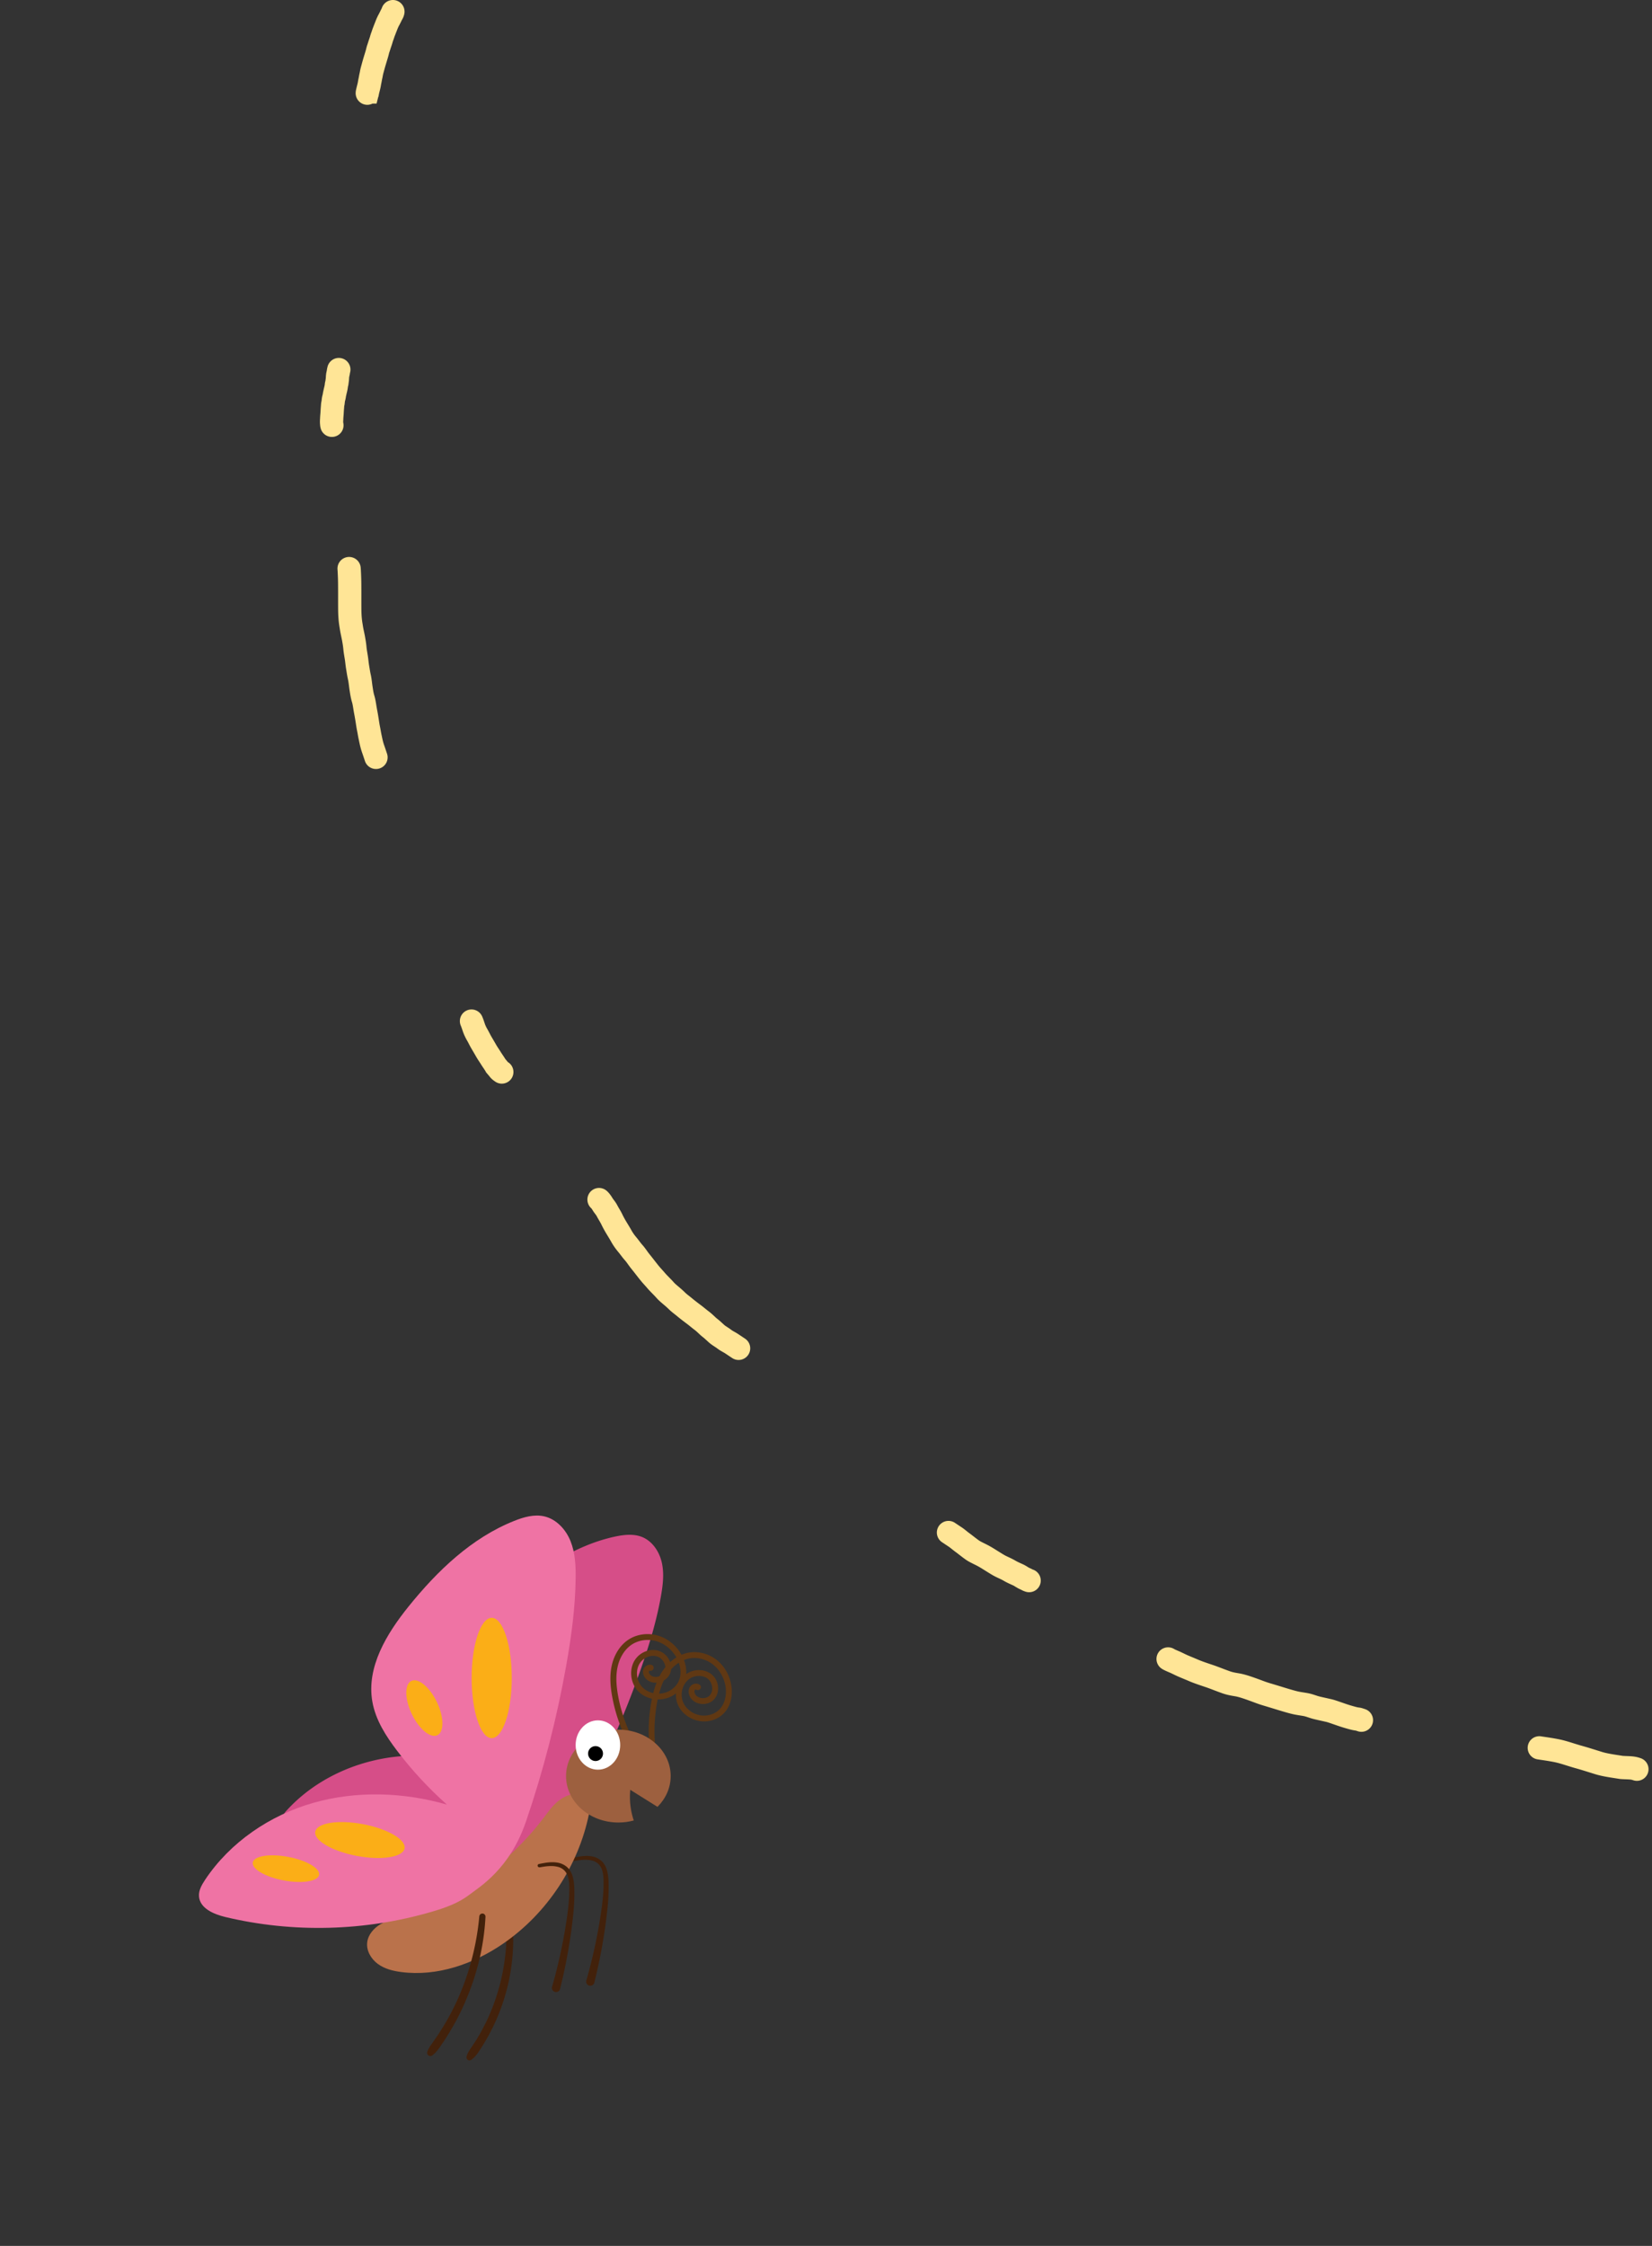 <svg xmlns="http://www.w3.org/2000/svg" width="284" height="386" fill="none" viewBox="0 0 284 386">
  <rect x="0" y="0" width="284" height="386" fill="#333333" stroke="none"/>
  <path fill="#42210B" d="M86.87 328.47c.49 4.38.1 8.84-1.06 13.07-.58 2.11-1.35 4.18-2.32 6.15l-.76 1.46-.83 1.42-.9 1.37c-.32.44-.61.91-.78 1.47v.03c-.09.28.07.57.34.65.16.05.33.01.45-.07.98-.69 1.48-1.75 2.12-2.69l.86-1.48.78-1.52c.99-2.06 1.79-4.21 2.36-6.42 1.14-4.42 1.42-9.06.73-13.55a.499.499 0 0 0-.99.13v-.02Zm11.78-8.61c1.03-.19 2.1-.34 3.06-.11.97.2 1.65.93 1.87 1.9.24.95.19 2.03.16 3.08-.05 1.05-.16 2.11-.3 3.16-.58 4.22-1.47 8.4-2.64 12.49-.11.38.11.77.49.88.38.11.77-.11.88-.49v-.02c1.05-4.19 1.81-8.45 2.26-12.75.11-1.08.19-2.16.2-3.25 0-1.08.03-2.18-.29-3.32-.16-.56-.44-1.12-.89-1.55-.45-.42-1.02-.7-1.59-.81-1.16-.23-2.27 0-3.32.21-.16.03-.26.19-.22.34.03.15.19.25.34.23l-.01.01Z"/>
  <path fill="#D64E88" d="m99.9 309.96-.07.28a163.98 163.98 0 0 0 10.13-22.8c1.51-4.25 2.85-8.58 3.65-13.03.34-1.91.59-3.88.18-5.78-.41-1.9-1.59-3.72-3.38-4.46-1.47-.6-3.14-.41-4.69-.08-6.92 1.5-12.98 5.64-18.26 10.35-4.04 3.6-7.98 8.16-7.94 13.56.02 2.87 1.2 5.6 2.54 8.15 1.76 3.33 3.84 6.49 6.2 9.43-6.3-3-13.4-4.44-20.33-3.65-6.93.79-13.66 3.89-18.42 8.98-.63.67-1.25 1.43-1.33 2.35-.18 1.84 1.78 3.1 3.48 3.81 9.91 4.18 20.91 5.73 31.59 4.44 2.1-.25 4.23-.63 6.1-1.62 1.87-.99 6.81-2.89 10.48-9.66l.07-.28v.01Z"/>
  <path fill="#BA724B" d="M95.92 309.57c-.99.84-1.75 1.92-2.54 2.96-6.05 7.95-14.66 13.91-24.23 16.77-1.28.38-2.59.72-3.73 1.4-1.15.68-2.13 1.79-2.29 3.11-.18 1.44.65 2.86 1.82 3.72 1.17.86 2.62 1.22 4.06 1.4 6.14.8 12.4-1.38 17.5-4.89 7.51-5.17 12.91-13.32 14.74-22.26.11-.55.21-1.13.11-1.68-.55-2.93-3.91-1.81-5.43-.52l-.01-.01Z"/>
  <path fill="#603813" d="M107.91 298.72a.504.504 0 0 0 .45-.72c-.98-2.08-1.68-4.28-2.1-6.54-.36-1.98-.39-3.54-.1-4.92.36-1.69 1.26-3.12 2.48-3.91s2.83-.99 4.28-.54c1.4.44 2.64 1.47 3.39 2.82.77 1.39.89 2.97.32 4.12-.36.72-.99 1.32-1.78 1.69-1.47.68-3.31.38-4.39-.72-1.11-1.13-1.28-3.04-.38-4.27.68-.93 1.95-1.37 2.94-1.02.5.18.95.6 1.19 1.14.22.48.24.98.07 1.4-.18.45-.64.81-1.2.92-.5.1-.96 0-1.27-.3-.19-.18-.29-.41-.26-.58a.24.24 0 0 1 .12-.16c.26.09.58-.05.67-.31.09-.26-.01-.56-.27-.65-.29-.11-.61-.07-.9.09-.32.18-.55.5-.61.84-.1.51.11 1.06.54 1.48.54.52 1.35.74 2.17.56.88-.18 1.61-.77 1.92-1.52.28-.68.25-1.46-.08-2.19-.35-.79-1-1.4-1.77-1.67-1.42-.5-3.13.07-4.08 1.37-1.17 1.6-.96 4.09.47 5.56 1.37 1.39 3.69 1.79 5.53.93.99-.46 1.79-1.23 2.25-2.15.73-1.47.6-3.36-.34-5.05-.88-1.58-2.32-2.78-3.97-3.29-1.74-.54-3.66-.3-5.13.65-1.44.93-2.5 2.59-2.92 4.54-.32 1.51-.29 3.2.1 5.31.43 2.34 1.16 4.63 2.17 6.78.09.18.27.29.45.29l.04.02Z"/>
  <path fill="#603813" d="M112.07 299.77h.03c.28-.02.48-.26.47-.53-.15-2.29 0-4.6.43-6.85.39-1.97.93-3.44 1.7-4.62.95-1.45 2.32-2.44 3.74-2.73 1.43-.29 2.99.11 4.18 1.07 1.14.92 1.92 2.33 2.13 3.87.21 1.57-.25 3.09-1.21 3.95-.6.54-1.4.87-2.27.92-1.62.11-3.22-.86-3.83-2.28-.62-1.46-.08-3.3 1.2-4.11.98-.62 2.32-.56 3.11.13.4.35.66.91.69 1.49.03.53-.14 1-.45 1.33-.34.35-.89.51-1.45.42-.5-.09-.9-.36-1.07-.74-.11-.24-.12-.49-.03-.63.03-.05.11-.1.18-.11.21.18.55.16.74-.04.18-.21.19-.52-.01-.7-.23-.2-.54-.29-.87-.24-.36.05-.69.26-.88.56-.27.44-.29 1.03-.04 1.58.31.68.99 1.18 1.82 1.32.88.15 1.78-.13 2.34-.72.51-.53.76-1.27.73-2.07-.04-.86-.42-1.67-1.03-2.2-1.13-.99-2.94-1.08-4.3-.22-1.68 1.06-2.39 3.46-1.59 5.35.76 1.8 2.79 3 4.81 2.88 1.09-.07 2.12-.49 2.88-1.18 1.22-1.1 1.79-2.91 1.53-4.83-.24-1.79-1.15-3.43-2.49-4.51-1.42-1.14-3.29-1.62-5.01-1.27-1.68.34-3.28 1.5-4.37 3.16-.85 1.29-1.44 2.87-1.85 4.98-.46 2.34-.61 4.73-.45 7.11.02.26.24.47.5.47l-.01-.01Z"/>
  <path fill="#9D603F" d="M106.3 297.27c4.97 0 9 3.57 9 7.98 0 2.03-.86 3.88-2.27 5.29l-4.68-2.93c-.22 2.23.2 4.08.6 5.27-.84.23-1.72.35-2.64.35-4.97 0-9-3.57-9-7.98s4.03-7.98 9-7.98h-.01Z"/>
  <path fill="#EF73A4" d="m90.41 312.84-.02.32c3-8.77 5.33-17.78 6.95-26.91.88-4.95 1.56-9.95 1.62-14.98.03-2.16-.07-4.37-.87-6.38s-2.43-3.8-4.53-4.28c-1.72-.39-3.52.12-5.16.78-7.32 2.91-13.22 8.58-18.16 14.71-3.78 4.69-7.27 10.42-6.23 16.35.55 3.15 2.34 5.94 4.28 8.48 2.54 3.34 5.4 6.43 8.54 9.22-7.47-2.14-15.53-2.42-23-.29-7.47 2.13-14.29 6.77-18.59 13.24-.56.85-1.11 1.8-1.03 2.82.14 2.05 2.52 3.07 4.52 3.55 11.65 2.78 24.02 2.46 35.52-.91 2.26-.66 4.53-1.46 6.4-2.89 1.87-1.43 6.95-4.43 9.74-12.53l.02-.32v.02Z"/>
  <path fill="#FBAE17" d="M84.53 298.73c-1.905 0-3.45-4.63-3.45-10.34 0-5.711 1.545-10.34 3.45-10.34 1.906 0 3.45 4.629 3.45 10.34 0 5.71-1.544 10.34-3.45 10.34Zm-13.733-4.135c-1.234-2.575-1.27-5.125-.08-5.696 1.19-.57 3.156 1.054 4.39 3.629 1.235 2.574 1.27 5.124.08 5.695-1.19.571-3.155-1.054-4.39-3.628Zm-9.434 24.379c-4.24-.796-7.447-2.664-7.163-4.173.283-1.509 3.95-2.087 8.188-1.291 4.24.795 7.447 2.663 7.164 4.172-.284 1.509-3.95 2.088-8.19 1.292Zm-12.586 4.211c-3.148-.59-5.53-1.976-5.32-3.094.21-1.118 2.932-1.546 6.08-.955 3.148.591 5.53 1.977 5.32 3.095-.21 1.118-2.932 1.545-6.08.954Z"/>
  <path fill="#fff" d="M102.79 304.15c-2.115 0-3.83-1.898-3.83-4.24 0-2.342 1.715-4.24 3.83-4.24s3.83 1.898 3.83 4.24c0 2.342-1.715 4.24-3.83 4.24Z"/>
  <path fill="#000" d="M102.38 302.66a1.28 1.28 0 1 1 0-2.56 1.28 1.28 0 0 1 0 2.56Z"/>
  <path fill="#42210B" d="M92.76 320.94c1.03-.19 2.1-.34 3.06-.11.97.2 1.65.93 1.87 1.9.24.95.19 2.03.16 3.08-.05 1.05-.16 2.11-.3 3.16-.58 4.22-1.47 8.4-2.64 12.49-.11.38.11.77.49.88.38.11.77-.11.88-.49v-.02c1.05-4.19 1.81-8.45 2.26-12.75.11-1.08.19-2.16.2-3.25 0-1.08.03-2.18-.29-3.32-.16-.56-.44-1.12-.89-1.55-.45-.42-1.02-.7-1.59-.81-1.16-.23-2.27 0-3.32.21-.16.03-.26.19-.22.34.03.15.19.25.34.22l-.01.02Zm-10.36 8.4a45.19 45.19 0 0 1-2.87 12.24c-.76 1.96-1.67 3.86-2.71 5.68-.53.91-1.08 1.8-1.66 2.67l-.9 1.29c-.31.42-.6.86-.79 1.38v.02c-.11.29.03.6.32.71.18.07.38.03.52-.07.9-.67 1.43-1.64 2.05-2.52.59-.91 1.15-1.84 1.69-2.78a43.69 43.69 0 0 0 2.73-5.89c1.54-4.05 2.46-8.33 2.68-12.64a.541.541 0 0 0-.5-.56c-.29-.01-.53.2-.56.48v-.01Z"/>
  <path stroke="#FFE596" stroke-linecap="round" stroke-width="4" d="M67.545 2a1.18 1.18 0 0 1-.14.349 4.87 4.87 0 0 0-.216.42c-.066.144-.145.279-.21.419-.068.15-.156.28-.238.448-.077.16-.151.32-.21.46-.057.137-.116.303-.18.46-.09.22-.193.495-.268.688-.062.158-.157.39-.25.687-.074.235-.187.483-.28.833-.067.25-.175.547-.268.822-.07.207-.151.494-.25.768-.077.21-.123.448-.187.688-.078.289-.158.541-.274.925a45.46 45.46 0 0 0-.454 1.563c-.05.189-.129.465-.181.675-.087.347-.122.629-.17.822-.073.305-.127.68-.174.88-.067.287-.093.546-.14.745-.046.198-.093.408-.168.681-.053.216-.088.38-.111.472a1.239 1.239 0 0 0-.035.21m-4.894 47.501c-.012.07-.058.209-.076.378-.015.15-.064.331-.099.495-.05.24-.058.594-.076.792-.015.177-.052.361-.07.56-.013.156-.087.29-.104.523-.016.202-.064.408-.1.572-.032.155-.092.36-.139.593-.044.223-.093.385-.11.56-.02.19-.088.372-.135.594-.055.264-.058.57-.105.746-.06.227-.058.465-.075.646-.027.273-.053.716-.07 1.03-.014.247-.053.525-.07 1.037-.03.315-.018.642 0 .758.006.07.006.163.04.293m2.957 24.627c0 .066.032.196.081 1.658.046 1.363.017 3.992.033 5.395.02 1.733.18 2.447.278 3.089.099.645.263 1.293.378 1.933.09.504.18 1.032.23 1.59.05.567.18 1.212.261 1.77.072.49.115 1.015.213 1.589.103.607.164 1.066.295 1.639.131.574.197 1.358.295 1.983.082.528.164 1.113.36 1.769.19.632.262 1.375.426 2.228.233 1.202.36 2.26.476 2.804.105.5.18 1.031.295 1.556.106.484.18.885.311 1.361.115.415.262.802.393 1.196l.197.59.099.296m16.419 45.326c.13.294.261.686.392 1.08.145.433.36.885.59 1.278.252.433.46.885.688 1.279.252.432.524.884.803 1.376.296.523.606.949.869 1.377.247.403.588.851.835 1.294.212.245.41.476.557.672.082.099.18.196.477.395m16.714 21.926c.131.097.392.425.606.785.233.392.541.688.786 1.163.249.482.573.966.787 1.41.233.482.443.868.672 1.262.252.432.589.949.966 1.621.257.457.541.901 1.048 1.508.395.472.673.901 1.099 1.377.385.43.785 1.064 1.147 1.507.477.585 1.015 1.293 1.474 1.868.487.608.852.967 1.197 1.377.448.533 1.095 1.128 1.573 1.671.523.594 1.195 1.032 2.03 1.851.443.434.87.722 1.28 1.067.505.423 1.13.9 1.638 1.278.414.307.868.704 1.328 1.048.622.467 1.015.934 1.426 1.246.37.281.769.671 1.196 1.049.348.307.851.572 1.278.901.397.306.885.524 1.278.787l.885.59.297.197m36.084 31.659 1.178.785c.409.273.786.623 1.262.967.417.302 1.062.833 1.671 1.262.372.262.933.523 1.49.802.929.465 1.474.868 2.833 1.687.758.456 1.329.624 2.051 1.05.506.299 1.048.524 1.508.738.421.196.786.507 1.262.688.115.049.213.114.311.164.099.05.197.082.297.116m23.892 13.47c.195.131.652.327 1.08.507.412.175.98.474 1.474.689.531.23 1.374.572 1.869.786.717.312 1.899.704 2.686.967.738.246 1.639.622 2.832 1.048.947.338 1.755.394 2.314.525.813.191 1.474.426 2.652.851.667.242 1.182.459 2.064.722 1.981.588 3.467 1.079 4.656 1.377.806.202 1.476.262 2.131.393.57.115 1.146.361 1.655.492.633.163 1.422.327 2.212.508.683.156 2.219.767 3.327 1.081.589.168 1.163.344 1.672.394.115.016.213.049.311.082l.297.098m30.583 4.756c.522.087 1.914.263 3.142.523 1.163.247 2.358.699 3.625 1.049 1.108.306 2.313.699 3.452 1.049 1.137.349 2.531.525 3.887.743.479.044 1.171.044 1.658.088.486.043.745.129 1.013.218"/>
</svg>